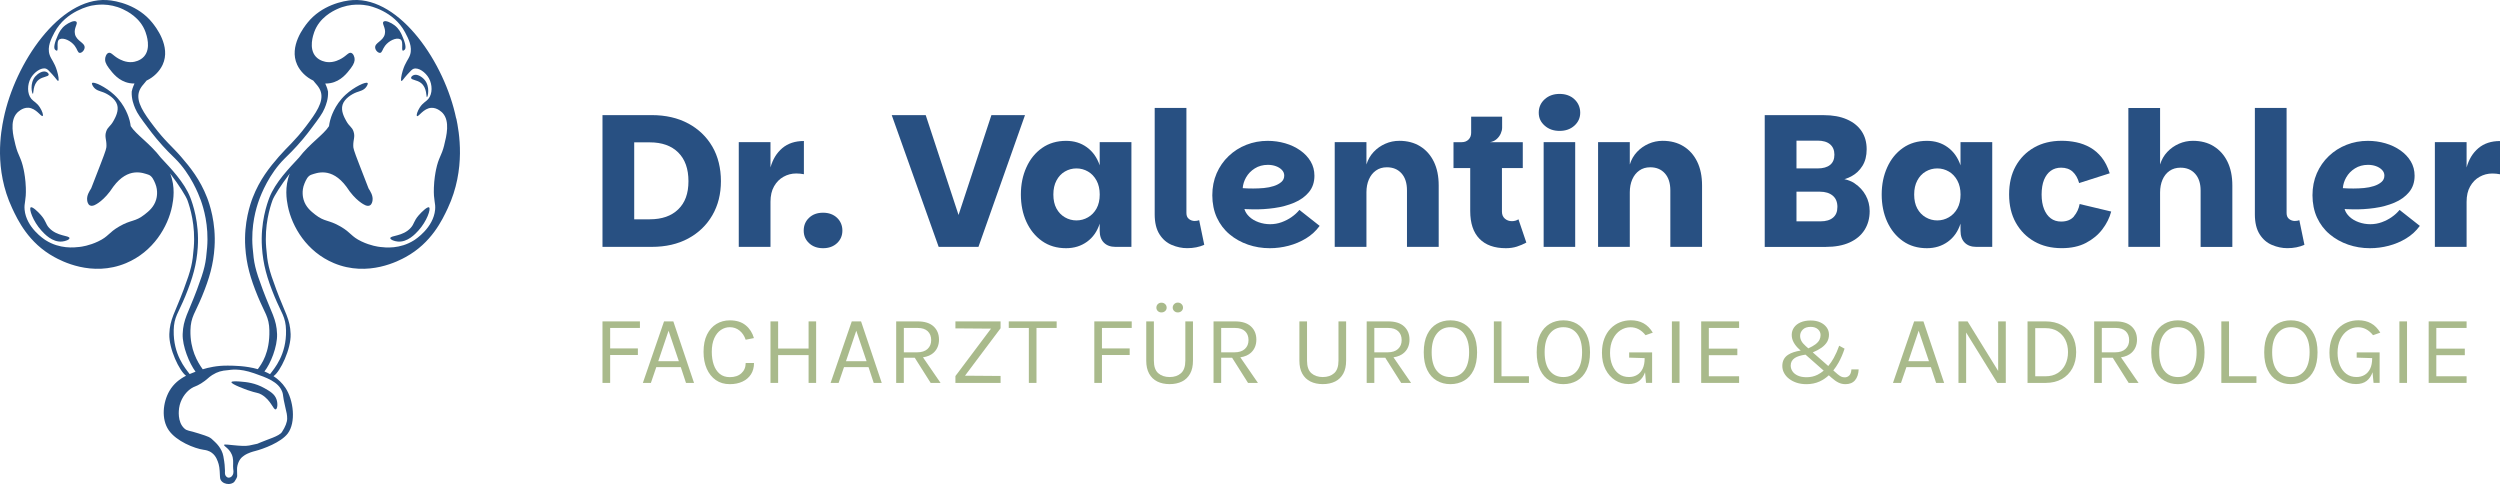 <svg xmlns="http://www.w3.org/2000/svg" id="Ebene_5" data-name="Ebene 5" viewBox="0 0 831.39 160.96"><defs><style>      .cls-1 {        fill: #285082;      }      .cls-2 {        fill: #a9ba8b;      }    </style></defs><g><path class="cls-1" d="M151.7,39.4C147.89,20.9,133.12-.83,117.4.02c-3.33.18-10.48,1.74-15.12,7.51-1.05,1.31-6.31,7.84-3.45,14.01,1.02,2.21,2.99,4.15,5.35,5.26.63.9,2.03,2.04,2.53,3.81.95,3.31-1.65,7.03-4.94,11.37-3.88,5.11-6.01,6.63-9.07,10.15-3.01,3.47-6.33,7.58-8.66,13.6-.73,1.9-3.01,8.25-2.47,16.48.38,5.72,1.68,10.31,4.16,16.34,2.29,5.57,3.76,6.8,3.85,11.33.16,7.44-2.57,11.17-3.85,12.89-3.99-1.14-7.95-1.16-9.94-1.18-3.63-.04-6.52.64-8.37,1.22-1.77-2.44-4.22-6.61-4.09-12.93.1-4.53,1.56-5.76,3.85-11.33,2.48-6.03,3.79-10.62,4.16-16.34.54-8.22-1.74-14.58-2.47-16.48-2.33-6.02-5.65-10.13-8.66-13.6-3.05-3.52-5.19-5.04-9.07-10.15-3.29-4.33-5.89-8.06-4.94-11.37.51-1.77,1.9-2.9,2.53-3.81,2.36-1.11,4.32-3.05,5.35-5.26,2.86-6.16-2.4-12.7-3.45-14.01C45.99,1.76,38.85.21,35.51.02,19.79-.83,5.02,20.9,1.21,39.4c-.89,4.31-3.28,16.78,2.84,29.84,1.83,3.9,5.41,11.54,14.01,16.24,2.1,1.15,12.44,6.8,23.85,2.03,9.05-3.78,13.95-12.11,15.33-18.98.42-2.09,1.13-6.36-.65-10.83,2.95,3.85,5.27,7.58,5.75,8.9.89,2.48,2.7,8.34,2.1,15.7-.43,5.26-.78,7.08-3.38,14.04-2.86,7.67-4.59,9.79-4.75,14.76-.16,4.92,3.35,12.28,5.56,13.86-2.14,1.1-4.13,2.63-5.54,5.07-2.14,3.72-2.78,9.34-.2,13.06,2.52,3.65,8.53,6.06,11.64,6.5.45.06,1.61.19,2.71,1.02,1.4,1.05,1.9,2.65,2.23,3.72.37,1.2.41,3.55.44,4.09.02.41.04.82.3,1.27.51.87,1.61,1.28,2.54,1.27.22,0,1.42-.02,2.03-.86.35-.49.86-1.38.86-1.77.01-1.81-.16-2.5.07-3.45.47-1.92,1.31-2.76,2.23-3.38,1.39-.95,3.13-1.37,3.59-1.49,2.81-.71,8.66-2.89,10.9-5.82,2.82-3.69,1.97-11.13-.75-15.22-1.09-1.64-2.47-2.9-3.98-3.89.03-.02.05-.03.08-.05,2.2-1.47,5.79-8.95,5.63-13.93s-1.89-7.1-4.75-14.76c-2.6-6.96-2.95-8.78-3.38-14.04-.6-7.36,1.21-13.22,2.1-15.7.47-1.32,2.8-5.04,5.75-8.9-1.78,4.46-1.07,8.73-.65,10.83,1.38,6.87,6.28,15.2,15.33,18.98,11.41,4.77,21.75-.88,23.85-2.03,8.6-4.7,12.18-12.34,14.01-16.24,6.12-13.06,3.73-25.53,2.84-29.84ZM57.76,109.87c.1-4.53,1.56-5.76,3.85-11.33,2.48-6.03,3.79-10.62,4.16-16.34.54-8.22-1.74-14.58-2.47-16.48-1.96-5.08-6.61-9.84-9.82-13.29-3.64-4.76-8.19-7.63-10.01-10.48-.08-.6-.19-1.21-.35-1.84-.24-.92-1.41-5.17-5.18-8.63-2.81-2.58-6.81-4.48-7.31-3.86-.23.29.32,1.09.41,1.22.83,1.21,2.14,1.42,3.25,1.83,1.58.59,4.02,2.07,4.67,4.16.63,2.04-.58,4.22-1.22,5.38-1.1,1.98-1.91,1.94-2.44,3.55-.58,1.77.14,2.6.1,4.77-.01.72-.1,1.28-1.93,5.99-2.1,5.41-3.14,8.12-3.15,8.12-.58.94-1.58,2.39-1.32,4.06.04.27.2,1.27.91,1.62.59.29,1.27,0,1.52-.1.34-.14,3.26-1.5,6.24-6.13,0,0,0,0,0,0,4.99-6.72,9.99-4.52,11.62-4.02,1.25.39,1.84,1.78,2.33,2.94,1.08,2.55.44,4.91.3,5.38-.72,2.48-2.46,3.88-3.86,4.97-3.19,2.5-4.38,1.61-8.42,3.96-3.64,2.11-3.44,3.28-7,4.97-3,1.43-5.58,1.76-6.19,1.83-1.75.2-6.55.76-11.27-2.23-.57-.36-6.44-4.2-7-10.15-.22-2.32.56-2.95.41-7.31-.09-2.71-.48-4.86-.71-5.99-.89-4.27-1.79-4.42-2.74-8.22-.77-3.07-1.98-7.92.51-10.66.13-.14,1.71-1.83,3.76-1.73,2.62.13,4.27,3.1,4.77,2.74.33-.24-.16-1.67-.91-2.84-1.05-1.64-2.1-1.95-2.84-2.84-1.45-1.74-1.39-4.77-.2-6.9,1.09-1.95,3.45-3.67,5.07-3.15.51.17,1.02.72,2.03,1.83,1.36,1.48,1.78,2.33,2.03,2.23.34-.13.04-1.85-.41-3.35-.86-2.87-1.92-3.75-2.44-5.28-.92-2.71.55-5.48,1.62-7.51C21.95,3.58,30.08,1.94,30.54,1.85c1.34-.25,5.68-.99,10.35,1.22,1.26.6,5.78,2.74,7.51,7.61.32.91,1.92,5.41-.51,8.12-1.32,1.47-3.24,1.77-3.76,1.83-2.32.27-4.31-.89-4.87-1.22-1.7-.99-2.3-2.08-3.15-1.83-.85.26-1.1,1.61-1.12,1.73-.15.88.1,1.88,1.22,3.35,1.25,1.65,3.28,4.33,6.8,4.97.57.11,1.15.15,1.72.14-.58,1.22-.92,2.44-.93,2.7-.1,2.48.66,4.36,1.15,5.55.72,1.73,1.9,3.32,4.23,6.43.91,1.22,1.73,2.3,2.91,3.72,2.85,3.42,5.19,5.61,6.16,6.56,5.16,5.12,7.77,11.78,8.53,13.87.89,2.48,2.7,8.34,2.1,15.7-.43,5.26-.78,7.08-3.38,14.04-2.86,7.67-4.59,9.79-4.75,14.76-.13,4.04,2.21,9.73,4.28,12.51-.65.24-1.31.49-1.96.78-1.48-1.93-5.47-6.51-5.3-14.52ZM93.86,130.28c.39,1.07.12,1.33.96,4.87.54,2.25.67,2.81.68,4.05.01,1.11-.59,2.75-1.74,4.48-.93,1.4-4.7,2.39-7.32,3.53-.34.15-.61.26-.84.36-.82.19-1.71.38-2.74.59-2.53.5-8.09-.65-8.32-.24-.28.5,2.21,1.25,2.86,4.24.28,1.29.03,2.71.15,3.67,0,0,0,0,0,0,0,.02,0,.04,0,.06.06.54.25,1.36-.2,2.13-.09.15-.35.58-.86.76-.67.24-1.13-.09-1.47-.6-.32-.47-.19-1.41-.2-1.62-.08-1.57-.05-2.13-.54-4.84-.48-2.69-2.56-4.51-2.91-4.86-1.62-1.64-1.93-1.61-5.3-2.71-3.26-1.07-3.79-.77-4.77-1.67-2.4-2.19-1.81-6.24-1.73-6.8.39-2.66,1.95-5.13,4.01-6.5,1.13-.75,1.46-.54,3.3-1.67,2.01-1.25,2.38-1.97,3.7-2.79,1.81-1.12,3.12-1.46,5.22-1.62.85-.07,3.56-.76,8.7,1.03,4.14,1.44,8.13,2.84,9.34,6.14ZM147.74,48.23c-.95,3.8-1.85,3.95-2.74,8.22-.23,1.13-.62,3.27-.71,5.99-.15,4.36.63,4.99.41,7.31-.57,5.95-6.43,9.79-7,10.15-4.72,2.99-9.51,2.44-11.27,2.23-.61-.07-3.19-.4-6.19-1.83-3.57-1.69-3.36-2.86-7-4.97-4.04-2.34-5.23-1.46-8.42-3.96-1.4-1.1-3.14-2.5-3.86-4.97-.14-.47-.78-2.83.3-5.38.49-1.17,1.08-2.55,2.33-2.94,1.63-.51,6.63-2.7,11.62,4.02,0,0,0,0,0,0,2.98,4.63,5.9,5.99,6.24,6.13.25.11.94.39,1.52.1.71-.35.87-1.35.91-1.62.26-1.67-.74-3.11-1.32-4.06,0,0-1.05-2.71-3.15-8.12-1.83-4.71-1.92-5.27-1.93-5.99-.04-2.17.68-3,.1-4.77-.53-1.62-1.34-1.57-2.44-3.55-.64-1.16-1.85-3.34-1.22-5.38.65-2.09,3.09-3.57,4.67-4.16,1.11-.41,2.42-.62,3.25-1.83.09-.13.64-.93.41-1.22-.5-.62-4.5,1.28-7.31,3.86-3.77,3.46-4.94,7.71-5.18,8.63-.16.63-.27,1.24-.35,1.84-1.81,2.85-6.37,5.72-10.01,10.48-3.21,3.45-7.86,8.21-9.82,13.29-.73,1.9-3.01,8.25-2.47,16.48.38,5.72,1.68,10.31,4.16,16.34,2.29,5.57,3.76,6.8,3.85,11.33.17,8.06-3.86,12.64-5.32,14.55-.61-.34-1.24-.64-1.87-.9,2.04-2.55,4.34-8.22,4.21-12.42-.16-4.98-1.89-7.1-4.75-14.76-2.6-6.96-2.95-8.78-3.38-14.04-.6-7.36,1.21-13.22,2.1-15.7.75-2.09,3.37-8.75,8.53-13.87.96-.96,3.3-3.14,6.16-6.56,1.18-1.42,2-2.5,2.91-3.72,2.33-3.11,3.51-4.69,4.23-6.43.49-1.19,1.25-3.07,1.15-5.55-.01-.26-.35-1.48-.93-2.7.57.01,1.14-.03,1.72-.14,3.52-.65,5.55-3.33,6.8-4.97,1.11-1.47,1.37-2.47,1.22-3.35-.02-.11-.26-1.47-1.12-1.73-.85-.26-1.44.83-3.15,1.83-.56.33-2.55,1.49-4.87,1.22-.52-.06-2.44-.35-3.76-1.83-2.42-2.71-.83-7.21-.51-8.12,1.73-4.88,6.25-7.02,7.51-7.61,4.67-2.21,9.02-1.47,10.35-1.22.46.09,8.59,1.73,12.38,8.93,1.07,2.03,2.54,4.8,1.62,7.51-.52,1.52-1.58,2.4-2.44,5.28-.45,1.5-.74,3.22-.41,3.35.25.1.67-.75,2.03-2.23,1.01-1.11,1.52-1.66,2.03-1.83,1.63-.53,3.99,1.19,5.07,3.15,1.19,2.13,1.25,5.16-.2,6.9-.74.89-1.79,1.21-2.84,2.84-.75,1.17-1.24,2.61-.91,2.84.5.36,2.15-2.61,4.77-2.74,2.05-.1,3.62,1.58,3.76,1.73,2.49,2.73,1.28,7.59.51,10.66Z"></path><path class="cls-1" d="M140.05,27.64c2.02,1.62,1.64,4.69,1.93,4.67.31-.03,1.12-3.55-.81-5.79-.82-.96-2.46-2.04-3.65-1.52-.36.15-.84.52-.81.91.06.74,1.94.59,3.35,1.73Z"></path><path class="cls-1" d="M139.24,71.6c-1.73,2.01-1.41,2.79-2.64,4.16-2.61,2.92-6.82,2.5-6.8,3.45.01.53,1.34,1.01,2.44,1.12,3.28.32,5.89-2.54,6.9-3.65,2.81-3.08,4.24-7.25,3.55-7.71-.54-.36-2.47,1.5-3.45,2.64Z"></path><path class="cls-1" d="M133.1,13.05c1.47.72-.22,4.99,1.47,3.49.6-.53.22-2.37-.93-4.89-.37-.81-1.02-2.18-2.47-3.27-1.05-.79-2.98-1.77-3.63-1.17-.68.62.91,2.11.43,4.14-.57,2.39-3.36,2.81-3.21,4.5.08.93,1,1.8,1.65,1.73.69-.08.74-1.17,1.64-2.36,1.27-1.68,3.71-2.84,5.04-2.18Z"></path><path class="cls-1" d="M16.2,24.81c.03-.39-.46-.76-.81-.91-1.19-.52-2.83.57-3.65,1.52-1.93,2.24-1.12,5.76-.81,5.79.29.03-.09-3.05,1.93-4.67,1.41-1.13,3.29-.98,3.35-1.73Z"></path><path class="cls-1" d="M16.31,75.76c-1.23-1.37-.91-2.16-2.64-4.16-.98-1.14-2.91-3-3.45-2.64-.68.46.75,4.63,3.55,7.71,1.01,1.11,3.62,3.98,6.9,3.65,1.1-.11,2.42-.59,2.44-1.12.02-.95-4.19-.53-6.8-3.45Z"></path><path class="cls-1" d="M24.94,11.35c-.48-2.03,1.1-3.52.43-4.14-.65-.6-2.58.38-3.63,1.17-1.45,1.09-2.09,2.46-2.47,3.27-1.16,2.52-1.53,4.37-.93,4.89,1.69,1.49,0-2.77,1.47-3.49,1.33-.65,3.77.51,5.04,2.18.9,1.19.95,2.28,1.64,2.36.66.07,1.57-.8,1.65-1.73.15-1.7-2.64-2.11-3.21-4.5Z"></path><path class="cls-1" d="M76.97,127.08c-.17.69,5.07,2.54,5.39,2.66,3.16,1.11,3.35.74,4.64,1.5,3.19,1.87,3.88,5.16,4.71,4.89.57-.18.72-1.89.26-3.27-.61-1.83-2.16-2.71-3.96-3.74-3.19-1.81-6.08-2.07-7.97-2.22-.99-.08-2.97-.23-3.07.18Z"></path></g><g><g><path class="cls-1" d="M228.86,41.06c-3.43-1.85-7.48-2.78-12.14-2.78h-16.36v43.82h16.36c4.66,0,8.71-.93,12.14-2.78,3.43-1.85,6.11-4.42,8.02-7.71,1.91-3.29,2.87-7.07,2.87-11.36s-.96-8.25-2.87-11.52c-1.91-3.27-4.59-5.83-8.02-7.68ZM225.55,69.62c-2.27,2.21-5.42,3.31-9.46,3.31h-5.18v-25.59h5.18c4.04,0,7.19,1.12,9.46,3.37,2.27,2.25,3.4,5.43,3.4,9.55s-1.13,7.16-3.4,9.36Z"></path><path class="cls-1" d="M267.34,46.89c-2.91,0-5.31.79-7.18,2.37-1.87,1.58-3.18,3.72-3.93,6.43v-8.43h-10.55v34.83h10.55v-14.98c0-2.04.39-3.76,1.19-5.15.79-1.39,1.84-2.46,3.15-3.18,1.31-.73,2.71-1.09,4.21-1.09.46,0,.88.02,1.28.06.39.04.82.1,1.28.19v-11.05Z"></path><path class="cls-1" d="M273.71,70.74c-1.92,0-3.46.56-4.65,1.69-1.19,1.12-1.78,2.54-1.78,4.25s.59,3.06,1.78,4.18c1.19,1.12,2.74,1.68,4.65,1.68s3.46-.56,4.65-1.68c1.19-1.12,1.78-2.52,1.78-4.18s-.59-3.12-1.78-4.25c-1.19-1.12-2.74-1.69-4.65-1.69Z"></path><polygon class="cls-1" points="329.7 38.28 318.77 71.49 307.85 38.28 296.55 38.28 312.16 82.1 325.39 82.1 340.87 38.28 329.7 38.28"></polygon><path class="cls-1" d="M365.72,55.01c-.87-2.58-2.29-4.59-4.25-6.02-1.96-1.44-4.27-2.15-6.93-2.15-3.08,0-5.74.79-7.99,2.37-2.25,1.58-3.99,3.72-5.21,6.43-1.23,2.71-1.84,5.72-1.84,9.05s.61,6.4,1.84,9.08c1.23,2.68,2.96,4.82,5.21,6.4,2.25,1.58,4.91,2.37,7.99,2.37,2.66,0,4.98-.72,6.96-2.15s3.38-3.44,4.21-6.02v2.37c0,1.71.47,3.03,1.4,3.96s2.22,1.4,3.84,1.4h5.31v-34.83h-10.55v7.74ZM364.66,69.34c-.71,1.27-1.65,2.25-2.84,2.93-1.19.69-2.47,1.03-3.84,1.03s-2.65-.34-3.84-1.03c-1.19-.69-2.12-1.66-2.81-2.93-.69-1.27-1.03-2.82-1.03-4.65s.34-3.34,1.03-4.65c.69-1.31,1.62-2.31,2.81-3,1.19-.69,2.46-1.03,3.84-1.03s2.65.34,3.84,1.03c1.19.69,2.13,1.69,2.84,3,.71,1.31,1.06,2.86,1.06,4.65s-.35,3.38-1.06,4.65Z"></path><path class="cls-1" d="M397.36,73.49c-.75,0-1.4-.22-1.97-.66-.56-.44-.84-1.09-.84-1.97v-34.96h-10.55v35.39c0,2.75.53,4.95,1.59,6.62,1.06,1.67,2.43,2.85,4.12,3.56s3.38,1.06,5.09,1.06c2.12,0,4.02-.37,5.68-1.12l-1.69-8.18c-.46.17-.94.25-1.44.25Z"></path><path class="cls-1" d="M429.54,72.18c-1.02.71-2.13,1.28-3.34,1.72-1.21.44-2.48.66-3.81.66s-2.61-.22-3.84-.66c-1.23-.44-2.26-1.05-3.09-1.84-.83-.79-1.37-1.64-1.62-2.56.17.04.42.06.75.06s.69.01,1.06.03c.38.02.73.03,1.06.03,2.33.04,4.69-.1,7.08-.44,2.39-.33,4.6-.93,6.62-1.78,2.02-.85,3.64-2.02,4.87-3.5,1.23-1.48,1.84-3.3,1.84-5.46,0-1.75-.42-3.33-1.25-4.74-.83-1.42-1.99-2.64-3.46-3.68-1.48-1.04-3.15-1.83-5.02-2.37-1.87-.54-3.81-.81-5.81-.81-2.5,0-4.86.44-7.08,1.31-2.23.87-4.19,2.12-5.9,3.75-1.71,1.62-3.04,3.54-4,5.74-.96,2.21-1.44,4.64-1.44,7.3s.51,5.28,1.53,7.46c1.02,2.18,2.42,4.03,4.21,5.52,1.79,1.5,3.83,2.64,6.12,3.43,2.29.79,4.7,1.19,7.24,1.19,2.12,0,4.21-.27,6.27-.81,2.06-.54,3.98-1.35,5.77-2.43,1.79-1.08,3.31-2.48,4.56-4.18l-6.74-5.31c-.71.87-1.57,1.67-2.59,2.37ZM414.41,58.97c.67-1.19,1.62-2.17,2.87-2.96,1.25-.79,2.71-1.19,4.37-1.19.96,0,1.84.15,2.65.44s1.48.71,2,1.25c.52.54.78,1.17.78,1.87,0,.87-.32,1.59-.97,2.15-.65.56-1.48,1.01-2.5,1.34-1.02.33-2.12.55-3.31.66-1.19.1-2.36.16-3.53.16-.67,0-1.31,0-1.94-.03-.62-.02-1.14-.05-1.56-.09.08-1.21.46-2.4,1.12-3.59Z"></path><path class="cls-1" d="M472.27,48.64c-1.96-1.21-4.27-1.81-6.93-1.81-1.62,0-3.17.32-4.65.97-1.48.65-2.77,1.55-3.87,2.72-1.1,1.17-1.9,2.56-2.4,4.18v-7.43h-10.55v34.83h10.55v-18.17c0-1.58.27-3,.81-4.25.54-1.25,1.32-2.24,2.34-2.96,1.02-.73,2.24-1.09,3.65-1.09,2.04,0,3.66.68,4.87,2.03s1.81,3.24,1.81,5.65v18.79h10.55v-20.41c0-3.08-.54-5.72-1.62-7.93-1.08-2.21-2.6-3.91-4.56-5.12Z"></path><path class="cls-1" d="M503.95,73.39c-.35.1-.74.16-1.16.16-.92,0-1.7-.28-2.34-.84-.65-.56-.97-1.34-.97-2.34v-14.48h6.93v-8.61h-10.86c.87-.17,1.6-.51,2.18-1.03.58-.52,1.03-1.12,1.34-1.81.31-.69.47-1.34.47-1.97v-3.68h-10.3v5.37c0,.92-.29,1.67-.87,2.25-.58.58-1.33.87-2.25.87h-2.75v8.61h5.56v14.29c0,4.04,1.02,7.11,3.06,9.21,2.04,2.1,4.97,3.15,8.8,3.15,1.33,0,2.55-.18,3.65-.53,1.1-.35,2.15-.8,3.15-1.34l-2.62-7.74c-.33.21-.68.37-1.03.47Z"></path><rect class="cls-1" x="513.35" y="47.27" width="10.49" height="34.83"></rect><path class="cls-1" d="M518.65,31.23c-2,0-3.65.59-4.96,1.78-1.31,1.19-1.97,2.67-1.97,4.46s.66,3.14,1.97,4.31c1.31,1.17,2.96,1.75,4.96,1.75s3.64-.58,4.93-1.75c1.29-1.16,1.93-2.6,1.93-4.31s-.65-3.28-1.93-4.46c-1.29-1.19-2.93-1.78-4.93-1.78Z"></path><path class="cls-1" d="M559.85,48.64c-1.96-1.21-4.27-1.81-6.93-1.81-1.62,0-3.17.32-4.65.97-1.48.65-2.77,1.55-3.87,2.72-1.1,1.17-1.9,2.56-2.4,4.18v-7.43h-10.55v34.83h10.55v-18.17c0-1.58.27-3,.81-4.25.54-1.25,1.32-2.24,2.34-2.96,1.02-.73,2.24-1.09,3.65-1.09,2.04,0,3.66.68,4.87,2.03s1.81,3.24,1.81,5.65v18.79h10.55v-20.41c0-3.08-.54-5.72-1.62-7.93-1.08-2.21-2.6-3.91-4.56-5.12Z"></path><path class="cls-1" d="M616.81,61c-1.04-.69-2.19-1.15-3.44-1.42.77-.23,1.51-.52,2.22-.89,1.58-.83,2.84-2.01,3.78-3.53.94-1.52,1.4-3.36,1.4-5.52,0-2.33-.56-4.34-1.69-6.02-1.12-1.69-2.76-3-4.9-3.93-2.14-.94-4.71-1.4-7.71-1.4h-19.6v43.82h20.29c3.12,0,5.76-.49,7.93-1.47,2.16-.98,3.82-2.36,4.96-4.15,1.14-1.79,1.72-3.89,1.72-6.3,0-1.87-.44-3.61-1.31-5.21-.87-1.6-2.09-2.92-3.65-3.96ZM597.43,46.77h7.05c1.79,0,3.16.41,4.12,1.22.96.81,1.44,1.97,1.44,3.46s-.48,2.63-1.44,3.4c-.96.77-2.33,1.16-4.12,1.16h-7.05v-9.24ZM609.6,72.36c-.96.83-2.35,1.25-4.18,1.25h-7.99v-9.86h7.8c1.79,0,3.2.44,4.25,1.31,1.04.87,1.56,2.12,1.56,3.75s-.48,2.73-1.44,3.56Z"></path><path class="cls-1" d="M651.99,55.01c-.87-2.58-2.29-4.59-4.25-6.02-1.96-1.44-4.27-2.15-6.93-2.15-3.08,0-5.74.79-7.99,2.37-2.25,1.58-3.99,3.72-5.21,6.43-1.23,2.71-1.84,5.72-1.84,9.05s.61,6.4,1.84,9.08c1.23,2.68,2.96,4.82,5.21,6.4,2.25,1.58,4.91,2.37,7.99,2.37,2.66,0,4.98-.72,6.96-2.15s3.38-3.44,4.21-6.02v2.37c0,1.71.47,3.03,1.4,3.96s2.22,1.4,3.84,1.4h5.31v-34.83h-10.55v7.74ZM650.93,69.34c-.71,1.27-1.65,2.25-2.84,2.93-1.19.69-2.47,1.03-3.84,1.03s-2.65-.34-3.84-1.03c-1.19-.69-2.12-1.66-2.81-2.93-.69-1.27-1.03-2.82-1.03-4.65s.34-3.34,1.03-4.65c.69-1.31,1.62-2.31,2.81-3,1.19-.69,2.46-1.03,3.84-1.03s2.65.34,3.84,1.03c1.19.69,2.13,1.69,2.84,3,.71,1.31,1.06,2.86,1.06,4.65s-.35,3.38-1.06,4.65Z"></path><path class="cls-1" d="M689.72,71.96c-.98,1.14-2.4,1.72-4.28,1.72-1.33,0-2.48-.35-3.43-1.06-.96-.71-1.71-1.74-2.25-3.09s-.81-2.97-.81-4.84.27-3.59.81-4.9,1.29-2.31,2.25-3,2.1-1.03,3.43-1.03c1.58,0,2.86.45,3.84,1.34.98.9,1.7,2.15,2.15,3.78l10.17-3.25c-.67-2.12-1.56-3.88-2.68-5.28-1.12-1.39-2.4-2.5-3.84-3.31s-2.96-1.38-4.59-1.72-3.25-.5-4.87-.5c-3.5,0-6.55.75-9.18,2.25-2.62,1.5-4.66,3.57-6.12,6.21-1.46,2.64-2.18,5.77-2.18,9.39s.75,6.76,2.25,9.43c1.5,2.66,3.55,4.73,6.15,6.21,2.6,1.48,5.63,2.22,9.08,2.22,3.16,0,5.86-.58,8.08-1.75,2.23-1.17,4.05-2.67,5.46-4.53,1.41-1.85,2.39-3.82,2.93-5.9l-10.49-2.5c-.29,1.58-.93,2.94-1.9,4.09Z"></path><path class="cls-1" d="M736.2,48.64c-1.96-1.21-4.27-1.81-6.93-1.81-1.62,0-3.17.32-4.65.97-1.48.65-2.77,1.55-3.87,2.72-1.1,1.17-1.9,2.56-2.4,4.18v-18.79h-10.55v46.19h10.55v-18.1c0-1.58.27-3,.81-4.25.54-1.25,1.32-2.23,2.34-2.93,1.02-.71,2.24-1.06,3.65-1.06,2.04,0,3.66.68,4.87,2.03,1.21,1.35,1.81,3.21,1.81,5.59v18.73h10.55v-20.41c0-3.08-.54-5.72-1.62-7.93-1.08-2.21-2.6-3.91-4.56-5.12Z"></path><path class="cls-1" d="M763.23,73.49c-.75,0-1.4-.22-1.97-.66-.56-.44-.84-1.09-.84-1.97v-34.96h-10.55v35.39c0,2.75.53,4.95,1.59,6.62,1.06,1.67,2.43,2.85,4.12,3.56s3.38,1.06,5.09,1.06c2.12,0,4.02-.37,5.68-1.12l-1.69-8.18c-.46.17-.94.25-1.44.25Z"></path><path class="cls-1" d="M795.41,72.18c-1.02.71-2.13,1.28-3.34,1.72-1.21.44-2.48.66-3.81.66s-2.61-.22-3.84-.66c-1.23-.44-2.26-1.05-3.09-1.84-.83-.79-1.37-1.64-1.62-2.56.17.04.42.06.75.06s.69.01,1.06.03c.38.02.73.03,1.06.03,2.33.04,4.69-.1,7.08-.44,2.39-.33,4.6-.93,6.62-1.78,2.02-.85,3.64-2.02,4.87-3.5,1.23-1.48,1.84-3.3,1.84-5.46,0-1.75-.42-3.33-1.25-4.74-.83-1.42-1.99-2.64-3.46-3.68-1.48-1.04-3.15-1.83-5.02-2.37-1.87-.54-3.81-.81-5.81-.81-2.5,0-4.86.44-7.08,1.31-2.23.87-4.19,2.12-5.9,3.75-1.71,1.62-3.04,3.54-4,5.74-.96,2.21-1.44,4.64-1.44,7.3s.51,5.28,1.53,7.46c1.02,2.18,2.42,4.03,4.21,5.52,1.79,1.5,3.83,2.64,6.12,3.43,2.29.79,4.7,1.19,7.24,1.19,2.12,0,4.21-.27,6.27-.81,2.06-.54,3.98-1.35,5.77-2.43,1.79-1.08,3.31-2.48,4.56-4.18l-6.74-5.31c-.71.87-1.57,1.67-2.59,2.37ZM780.27,58.97c.67-1.19,1.62-2.17,2.87-2.96,1.25-.79,2.71-1.19,4.37-1.19.96,0,1.84.15,2.65.44s1.48.71,2,1.25c.52.54.78,1.17.78,1.87,0,.87-.32,1.59-.97,2.15-.65.56-1.48,1.01-2.5,1.34-1.02.33-2.12.55-3.31.66-1.19.1-2.36.16-3.53.16-.67,0-1.31,0-1.94-.03-.62-.02-1.14-.05-1.56-.09.08-1.21.46-2.4,1.12-3.59Z"></path><path class="cls-1" d="M824.21,49.27c-1.87,1.58-3.18,3.72-3.93,6.43v-8.43h-10.55v34.83h10.55v-14.98c0-2.04.39-3.76,1.19-5.15.79-1.39,1.84-2.46,3.15-3.18,1.31-.73,2.71-1.09,4.21-1.09.46,0,.88.02,1.28.06.39.04.82.1,1.28.19v-11.05c-2.91,0-5.31.79-7.18,2.37Z"></path></g><g><polygon class="cls-2" points="200.36 127.34 202.91 127.34 202.91 118.06 212.13 118.06 212.13 115.87 202.91 115.87 202.91 109.06 212.81 109.06 212.81 106.88 200.36 106.88 200.36 127.34"></polygon><path class="cls-2" d="M220.83,106.88l-7.04,20.46h2.67l1.79-5.25h8.15l1.73,5.25h2.67l-6.88-20.46h-3.1ZM218.91,120.11l3.42-10.13,3.42,10.13h-6.84Z"></path><path class="cls-2" d="M246.56,124.12c-.95.87-2.23,1.3-3.85,1.3-1.35,0-2.46-.36-3.35-1.09-.89-.73-1.55-1.73-1.99-3-.44-1.27-.66-2.72-.66-4.35,0-1.79.28-3.3.83-4.51.55-1.22,1.28-2.13,2.19-2.74.91-.61,1.9-.92,2.97-.92,1.24,0,2.32.38,3.25,1.13.93.76,1.6,1.77,2.03,3.04l2.74-.55c-.5-1.75-1.41-3.17-2.74-4.26-1.33-1.09-3.09-1.64-5.27-1.64-1.65,0-3.14.4-4.46,1.2-1.32.8-2.36,1.97-3.13,3.53-.77,1.55-1.15,3.47-1.15,5.74,0,2.13.35,4,1.06,5.61.71,1.61,1.71,2.87,3.01,3.78,1.3.91,2.86,1.36,4.66,1.36,1.6,0,3-.28,4.21-.85,1.21-.56,2.15-1.37,2.83-2.42.67-1.05,1.01-2.31,1.01-3.77h-2.77c0,1.41-.48,2.55-1.43,3.42Z"></path><polygon class="cls-2" points="268.9 115.91 258.77 115.91 258.77 106.88 256.23 106.88 256.23 127.34 258.77 127.34 258.77 118.09 268.9 118.09 268.9 127.34 271.41 127.34 271.41 106.88 268.9 106.88 268.9 115.91"></polygon><path class="cls-2" d="M283.26,106.88l-7.04,20.46h2.67l1.79-5.25h8.15l1.73,5.25h2.67l-6.88-20.46h-3.1ZM281.34,120.11l3.42-10.13,3.42,10.13h-6.84Z"></path><path class="cls-2" d="M310.47,117.3c1.2-1.11,1.8-2.57,1.8-4.36s-.6-3.28-1.8-4.39c-1.2-1.11-2.97-1.67-5.3-1.67h-7.14v20.46h2.54v-8.37h3.64l5.29,8.37h3.29l-5.85-8.51c1.47-.22,2.66-.73,3.53-1.54ZM300.58,109.06h4.59c1.47,0,2.58.36,3.35,1.09s1.15,1.71,1.15,2.95-.4,2.19-1.2,2.94c-.8.75-1.96,1.13-3.49,1.13h-4.4v-8.11Z"></path><polygon class="cls-2" points="317.73 109.2 329.57 109.29 317.73 125.06 317.73 127.34 332.75 127.34 332.75 125.03 320.91 124.94 332.75 109.16 332.75 106.88 317.73 106.88 317.73 109.2"></polygon><polygon class="cls-2" points="335.47 109.06 342.15 109.06 342.15 127.34 344.69 127.34 344.69 109.06 351.4 109.06 351.4 106.88 335.47 106.88 335.47 109.06"></polygon><polygon class="cls-2" points="363.92 127.34 366.46 127.34 366.46 118.06 375.68 118.06 375.68 115.87 366.46 115.87 366.46 109.06 376.36 109.06 376.36 106.88 363.92 106.88 363.92 127.34"></polygon><path class="cls-2" d="M391.69,103.9c.49,0,.9-.16,1.23-.46s.5-.69.5-1.15-.17-.85-.5-1.17c-.33-.33-.74-.49-1.23-.49s-.87.16-1.2.49c-.33.33-.5.72-.5,1.17s.17.84.5,1.15.73.46,1.2.46Z"></path><path class="cls-2" d="M394.19,119.95c0,1.92-.48,3.31-1.44,4.16-.96.85-2.22,1.28-3.77,1.28s-2.83-.43-3.8-1.28c-.97-.85-1.45-2.24-1.45-4.16v-13.07h-2.54v13.07c0,1.72.32,3.15.96,4.31.64,1.16,1.55,2.03,2.71,2.61,1.17.58,2.54.87,4.11.87s2.94-.29,4.11-.87c1.16-.58,2.06-1.45,2.7-2.61.64-1.16.95-2.59.95-4.31v-13.07h-2.54v13.07Z"></path><path class="cls-2" d="M386.25,103.9c.49,0,.9-.16,1.23-.46s.5-.68.5-1.12c0-.48-.17-.87-.5-1.19-.33-.31-.74-.47-1.23-.47s-.89.16-1.21.47c-.32.32-.48.71-.48,1.19,0,.43.16.81.48,1.12s.72.46,1.21.46Z"></path><path class="cls-2" d="M416.01,117.3c1.2-1.11,1.8-2.57,1.8-4.36s-.6-3.28-1.8-4.39c-1.2-1.11-2.97-1.67-5.3-1.67h-7.14v20.46h2.54v-8.37h3.64l5.29,8.37h3.29l-5.85-8.51c1.47-.22,2.66-.73,3.53-1.54ZM406.11,109.06h4.59c1.47,0,2.58.36,3.35,1.09.77.73,1.15,1.71,1.15,2.95s-.4,2.19-1.2,2.94c-.8.75-1.96,1.13-3.49,1.13h-4.4v-8.11Z"></path><path class="cls-2" d="M445.12,119.95c0,1.92-.48,3.31-1.44,4.16-.96.85-2.22,1.28-3.77,1.28s-2.83-.43-3.8-1.28c-.97-.85-1.45-2.24-1.45-4.16v-13.07h-2.54v13.07c0,1.72.32,3.15.96,4.31.64,1.16,1.55,2.03,2.71,2.61,1.17.58,2.54.87,4.11.87s2.94-.29,4.11-.87c1.16-.58,2.06-1.45,2.7-2.61.64-1.16.95-2.59.95-4.31v-13.07h-2.54v13.07Z"></path><path class="cls-2" d="M466.94,117.3c1.2-1.11,1.8-2.57,1.8-4.36s-.6-3.28-1.8-4.39c-1.2-1.11-2.97-1.67-5.3-1.67h-7.14v20.46h2.54v-8.37h3.64l5.29,8.37h3.29l-5.85-8.51c1.47-.22,2.66-.73,3.53-1.54ZM457.04,109.06h4.59c1.47,0,2.58.36,3.35,1.09.77.73,1.15,1.71,1.15,2.95s-.4,2.19-1.2,2.94c-.8.75-1.96,1.13-3.49,1.13h-4.4v-8.11Z"></path><path class="cls-2" d="M486.89,107.7c-1.34-.78-2.85-1.17-4.55-1.17s-3.21.39-4.54,1.17c-1.34.78-2.39,1.95-3.16,3.52-.77,1.57-1.16,3.55-1.16,5.94s.39,4.32,1.16,5.89c.77,1.57,1.82,2.75,3.16,3.53,1.34.78,2.85,1.17,4.54,1.17s3.21-.39,4.55-1.16c1.34-.77,2.39-1.94,3.16-3.51.77-1.57,1.16-3.54,1.16-5.92s-.39-4.34-1.16-5.91c-.77-1.58-1.82-2.75-3.16-3.54ZM486.89,123.29c-1.11,1.4-2.63,2.1-4.55,2.1s-3.41-.7-4.54-2.09c-1.12-1.4-1.69-3.45-1.69-6.15s.56-4.73,1.69-6.17c1.12-1.44,2.64-2.17,4.54-2.17s3.44.72,4.55,2.16c1.11,1.44,1.67,3.49,1.67,6.15s-.56,4.77-1.67,6.18Z"></path><polygon class="cls-2" points="499.33 106.88 496.79 106.88 496.79 127.34 508.46 127.34 508.46 125.13 499.33 125.13 499.33 106.88"></polygon><path class="cls-2" d="M524.45,107.7c-1.34-.78-2.85-1.17-4.55-1.17s-3.21.39-4.54,1.17c-1.34.78-2.39,1.95-3.16,3.52-.77,1.57-1.16,3.55-1.16,5.94s.39,4.32,1.16,5.89c.77,1.57,1.82,2.75,3.16,3.53,1.34.78,2.85,1.17,4.54,1.17s3.21-.39,4.55-1.16c1.34-.77,2.39-1.94,3.16-3.51.77-1.57,1.16-3.54,1.16-5.92s-.39-4.34-1.16-5.91c-.77-1.58-1.82-2.75-3.16-3.54ZM524.46,123.29c-1.11,1.4-2.63,2.1-4.55,2.1s-3.41-.7-4.54-2.09c-1.12-1.4-1.69-3.45-1.69-6.15s.56-4.73,1.69-6.17c1.12-1.44,2.64-2.17,4.54-2.17s3.44.72,4.55,2.16c1.11,1.44,1.67,3.49,1.67,6.15s-.56,4.77-1.67,6.18Z"></path><path class="cls-2" d="M538.86,109.86c1.03-.68,2.16-1.03,3.39-1.03.93,0,1.82.21,2.65.64.83.43,1.61,1.09,2.34,2l2.41-.85c-.86-1.42-1.89-2.46-3.1-3.12-1.21-.66-2.61-.99-4.2-.99-1.29,0-2.52.23-3.67.69-1.16.46-2.18,1.15-3.07,2.06-.89.91-1.59,2.04-2.1,3.39-.51,1.35-.77,2.91-.77,4.68,0,2.13.4,3.97,1.19,5.52.79,1.55,1.86,2.75,3.19,3.6,1.34.85,2.82,1.27,4.45,1.27,1.47,0,2.65-.35,3.56-1.06.88-.69,1.52-1.65,1.94-2.87l.33,3.54h2.02v-10.13h-7.63v1.73l5.15.16v.07c0,1.4-.23,2.56-.68,3.48-.46.92-1.08,1.6-1.87,2.06-.79.46-1.68.68-2.66.68-1.29,0-2.41-.34-3.35-1.03-.94-.69-1.66-1.64-2.18-2.85-.51-1.21-.77-2.6-.77-4.16,0-1.76.31-3.27.94-4.55.62-1.27,1.45-2.25,2.48-2.93Z"></path><rect class="cls-2" x="556" y="106.88" width="2.54" height="20.46"></rect><polygon class="cls-2" points="565.74 127.34 578.35 127.34 578.35 125.13 568.28 125.13 568.28 118.12 577.76 118.12 577.76 115.94 568.28 115.94 568.28 109.06 578.35 109.06 578.35 106.88 565.74 106.88 565.74 127.34"></polygon><path class="cls-2" d="M614.98,124.87c-.42.41-.9.62-1.46.62-.5,0-.92-.09-1.26-.26s-.74-.45-1.18-.81l-1.4-1.23c.64-.8,1.23-1.67,1.76-2.62.79-1.43,1.45-2.97,1.98-4.62l-1.79-.98c-.5,1.44-1.1,2.8-1.8,4.07-.55.99-1.16,1.88-1.83,2.68l-5.15-4.53c1.16-.49,2.13-1.01,2.88-1.54.87-.62,1.5-1.29,1.91-2,.4-.72.6-1.5.6-2.35,0-.89-.25-1.69-.76-2.4-.51-.71-1.21-1.28-2.12-1.69-.91-.42-1.97-.63-3.19-.63-1.3,0-2.43.21-3.37.62-.95.41-1.67.98-2.18,1.7-.51.72-.77,1.55-.77,2.47s.22,1.73.67,2.54c.45.81,1.06,1.56,1.84,2.25l.48.42c-1.73.27-3.12.72-4.14,1.37-1.32.84-1.98,2.09-1.98,3.75,0,.85.2,1.64.6,2.37.4.73.96,1.38,1.69,1.93.72.55,1.57.99,2.54,1.3.97.31,2.03.46,3.19.46,1.61,0,3.07-.3,4.39-.9,1.12-.51,2.13-1.2,3.05-2.05l.87.77c.84.75,1.62,1.3,2.34,1.65.72.35,1.5.53,2.32.53,1.39,0,2.45-.43,3.19-1.3.73-.87,1.14-2.07,1.21-3.62h-2.41c-.07.96-.31,1.64-.73,2.05ZM599.53,109.6c.6-.6,1.48-.9,2.65-.9.98,0,1.76.26,2.36.78.6.52.9,1.17.9,1.95,0,.55-.12,1.08-.37,1.59-.25.51-.7,1-1.35,1.5-.57.43-1.36.87-2.35,1.33l-.91-.8c-.65-.58-1.12-1.13-1.4-1.67-.28-.54-.42-1.1-.42-1.69,0-.8.3-1.5.9-2.1ZM604.42,124.63c-1.1.55-2.32.82-3.64.82-1.14,0-2.1-.18-2.88-.53-.78-.35-1.38-.82-1.78-1.41-.41-.59-.61-1.23-.61-1.94,0-1.08.45-1.91,1.36-2.52.8-.53,2-.89,3.57-1.11l6.04,5.32c-.64.54-1.32,1-2.04,1.36Z"></path><path class="cls-2" d="M636.56,106.88l-7.04,20.46h2.67l1.79-5.25h8.15l1.73,5.25h2.67l-6.88-20.46h-3.1ZM634.64,120.11l3.42-10.13,3.42,10.13h-6.84Z"></path><polygon class="cls-2" points="664.5 123.36 654.33 106.88 651.3 106.88 651.3 127.34 653.85 127.34 653.85 110.58 664.21 127.34 667.04 127.34 667.04 106.88 664.5 106.88 664.5 123.36"></polygon><path class="cls-2" d="M685.65,108.14c-1.52-.84-3.31-1.26-5.38-1.26h-6v20.46h6c2.06,0,3.86-.43,5.38-1.28s2.7-2.05,3.53-3.58c.84-1.53,1.26-3.32,1.26-5.38s-.42-3.88-1.26-5.41c-.84-1.53-2.01-2.72-3.53-3.56ZM686.83,121.23c-.6,1.21-1.46,2.16-2.57,2.86-1.11.7-2.44,1.04-3.98,1.04h-3.45v-16h3.45c1.54,0,2.87.34,3.98,1.03,1.11.69,1.97,1.64,2.57,2.83.6,1.2.9,2.57.9,4.11s-.3,2.9-.9,4.11Z"></path><path class="cls-2" d="M708.87,117.3c1.2-1.11,1.8-2.57,1.8-4.36s-.6-3.28-1.8-4.39c-1.2-1.11-2.97-1.67-5.3-1.67h-7.14v20.46h2.54v-8.37h3.64l5.29,8.37h3.29l-5.85-8.51c1.47-.22,2.66-.73,3.53-1.54ZM698.97,109.06h4.59c1.47,0,2.58.36,3.35,1.09s1.15,1.71,1.15,2.95-.4,2.19-1.2,2.94c-.8.75-1.96,1.13-3.49,1.13h-4.4v-8.11Z"></path><path class="cls-2" d="M728.82,107.7c-1.34-.78-2.85-1.17-4.55-1.17s-3.21.39-4.54,1.17c-1.34.78-2.39,1.95-3.16,3.52-.77,1.57-1.16,3.55-1.16,5.94s.39,4.32,1.16,5.89c.77,1.57,1.82,2.75,3.16,3.53,1.34.78,2.85,1.17,4.54,1.17s3.21-.39,4.55-1.16c1.34-.77,2.39-1.94,3.16-3.51.77-1.57,1.16-3.54,1.16-5.92s-.39-4.34-1.16-5.91c-.77-1.58-1.82-2.75-3.16-3.54ZM728.83,123.29c-1.11,1.4-2.63,2.1-4.55,2.1s-3.41-.7-4.54-2.09-1.69-3.45-1.69-6.15.56-4.73,1.69-6.17c1.12-1.44,2.64-2.17,4.54-2.17s3.44.72,4.55,2.16c1.11,1.44,1.67,3.49,1.67,6.15s-.56,4.77-1.67,6.18Z"></path><polygon class="cls-2" points="741.27 106.88 738.72 106.88 738.72 127.34 750.39 127.34 750.39 125.13 741.27 125.13 741.27 106.88"></polygon><path class="cls-2" d="M766.39,107.7c-1.34-.78-2.85-1.17-4.55-1.17s-3.21.39-4.54,1.17c-1.34.78-2.39,1.95-3.16,3.52-.77,1.57-1.16,3.55-1.16,5.94s.39,4.32,1.16,5.89c.77,1.57,1.82,2.75,3.16,3.53,1.34.78,2.85,1.17,4.54,1.17s3.21-.39,4.55-1.16c1.34-.77,2.39-1.94,3.16-3.51.77-1.57,1.16-3.54,1.16-5.92s-.39-4.34-1.16-5.91c-.77-1.58-1.82-2.75-3.16-3.54ZM766.4,123.29c-1.11,1.4-2.63,2.1-4.55,2.1s-3.41-.7-4.54-2.09-1.69-3.45-1.69-6.15.56-4.73,1.69-6.17c1.12-1.44,2.64-2.17,4.54-2.17s3.44.72,4.55,2.16c1.11,1.44,1.67,3.49,1.67,6.15s-.56,4.77-1.67,6.18Z"></path><path class="cls-2" d="M780.79,109.86c1.03-.68,2.16-1.03,3.39-1.03.93,0,1.82.21,2.65.64.83.43,1.61,1.09,2.34,2l2.41-.85c-.86-1.42-1.89-2.46-3.1-3.12-1.21-.66-2.61-.99-4.2-.99-1.29,0-2.52.23-3.67.69-1.16.46-2.18,1.15-3.07,2.06-.89.91-1.59,2.04-2.1,3.39-.51,1.35-.77,2.91-.77,4.68,0,2.13.4,3.97,1.19,5.52.79,1.55,1.86,2.75,3.19,3.6,1.34.85,2.82,1.27,4.45,1.27,1.47,0,2.65-.35,3.56-1.06.88-.69,1.52-1.65,1.94-2.87l.34,3.54h2.02v-10.13h-7.63v1.73l5.15.16v.07c0,1.4-.23,2.56-.68,3.48-.46.92-1.08,1.6-1.87,2.06-.79.46-1.68.68-2.66.68-1.29,0-2.41-.34-3.35-1.03-.94-.69-1.66-1.64-2.18-2.85-.51-1.21-.77-2.6-.77-4.16,0-1.76.31-3.27.94-4.55.63-1.27,1.45-2.25,2.48-2.93Z"></path><rect class="cls-2" x="797.93" y="106.88" width="2.54" height="20.46"></rect><polygon class="cls-2" points="820.28 109.06 820.28 106.88 807.67 106.88 807.67 127.34 820.28 127.34 820.28 125.13 810.21 125.13 810.21 118.12 819.69 118.12 819.69 115.94 810.21 115.94 810.21 109.06 820.28 109.06"></polygon></g></g></svg>